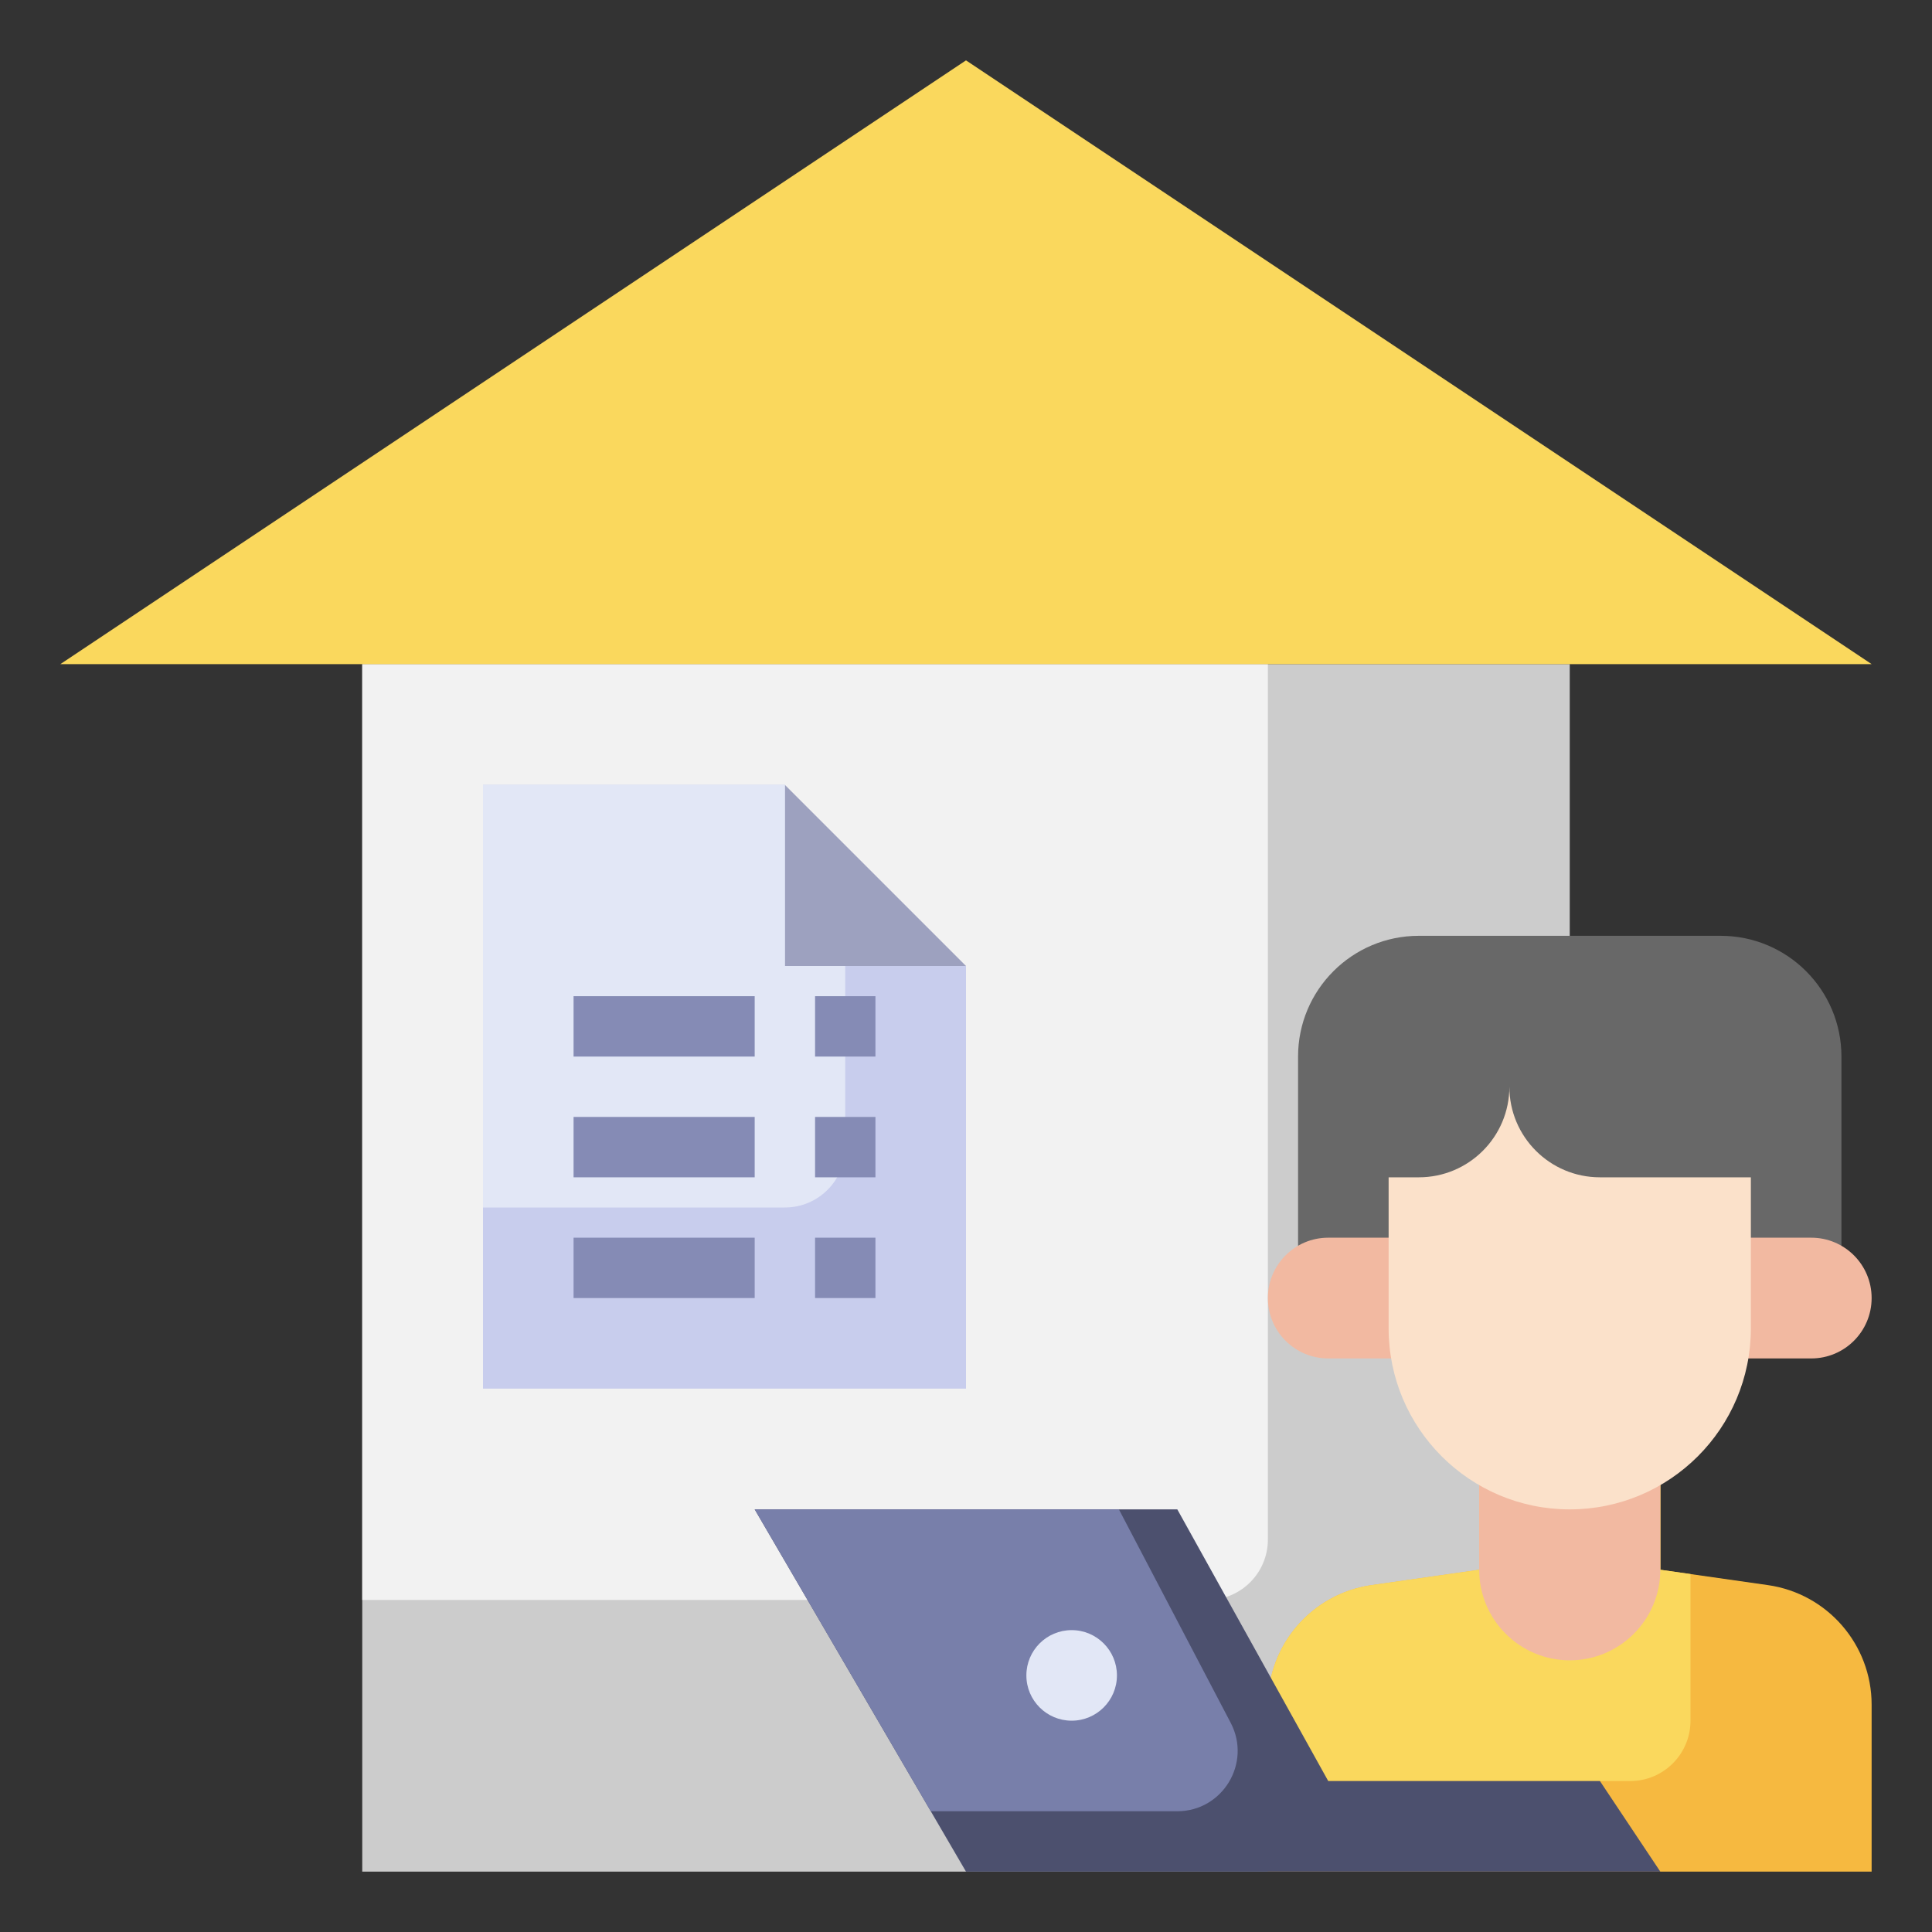 <?xml version="1.0" ?><svg id="Layer_3" style="enable-background:new 0 0 64 64;" version="1.1" viewBox="0 0 64 64" xml:space="preserve" xmlns="http://www.w3.org/2000/svg" xmlns:xlink="http://www.w3.org/1999/xlink"><rect x="0" y="0" width="64" height="64" fill="#333333" stroke="none"/><g><rect height="40" style="fill:#CCCCCC;" width="40" x="12" y="22"/><path d="M12,22v31h28c1.105,0,2-0.895,2-2V22H12z" style="fill:#F2F2F2;"/><polygon points="32,46 16,46 16,26 26,26 26,32 32,32  " style="fill:#C8CDED;"/><polygon points="32,32 26,26 26,32  " style="fill:#9DA1BF;"/><path d="M26,32v-6H16v14h10c1.105,0,2-0.895,2-2v-6H26z" style="fill:#E2E7F6;"/><path d="M43,43v-8c0-2.209,1.791-4,4-4l10,0c2.209,0,4,1.791,4,4v8" style="fill:#686868;"/><path d="M47,41h-3c-1.105,0-2,0.895-2,2v0c0,1.105,0.895,2,2,2h3" style="fill:#F2B9A1;"/><path d="M57,41h3c1.105,0,2,0.895,2,2v0c0,1.105-0.895,2-2,2h-3" style="fill:#F2B9A1;"/><path d="M42,62v-5.531c0-1.991,1.464-3.678,3.434-3.96L49,52v-3h6v3l3.566,0.509   C60.536,52.791,62,54.479,62,56.469V62" style="fill:#F6B940;"/><path d="M54,59c1.105,0,2-0.895,2-2v-4.857L55,52v-3h-6v3l-3.566,0.509C43.464,52.791,42,54.479,42,56.469   V59H54z" style="fill:#FAD85D;"/><path d="M49,48v4v0c0,1.657,1.343,3,3,3h0c1.657,0,3-1.343,3-3v0v-4" style="fill:#F2B9A1;"/><polygon points="2,22 32,2 62,22  " style="fill:#FAD85D;"/><path d="M50,36L50,36c0,1.657-1.343,3-3,3h-1v5c0,3.314,2.686,6,6,6h0c3.314,0,6-2.686,6-6v-5h-5   C51.343,39,50,37.657,50,36L50,36" style="fill:#FBE1CA;"/><polyline points="53,59 44,59 39,50 25,50 32,62 55,62  " style="fill:#4C506E;"/><g><rect height="2" style="fill:#858BB5;" width="2" x="27" y="37"/></g><g><rect height="2" style="fill:#858BB5;" width="2" x="27" y="41"/></g><g><rect height="2" style="fill:#858BB5;" width="6" x="19" y="37"/></g><g><rect height="2" style="fill:#858BB5;" width="2" x="27" y="33"/></g><g><rect height="2" style="fill:#858BB5;" width="6" x="19" y="33"/></g><g><rect height="2" style="fill:#858BB5;" width="6" x="19" y="41"/></g><path d="M40.769,57.072L37.065,50H25l5.833,10h8.164C40.501,60,41.466,58.404,40.769,57.072z" style="fill:#787FAA;"/><circle cx="35.5" cy="55.5" r="1.5" style="fill:#E2E7F6;"/></g></svg>